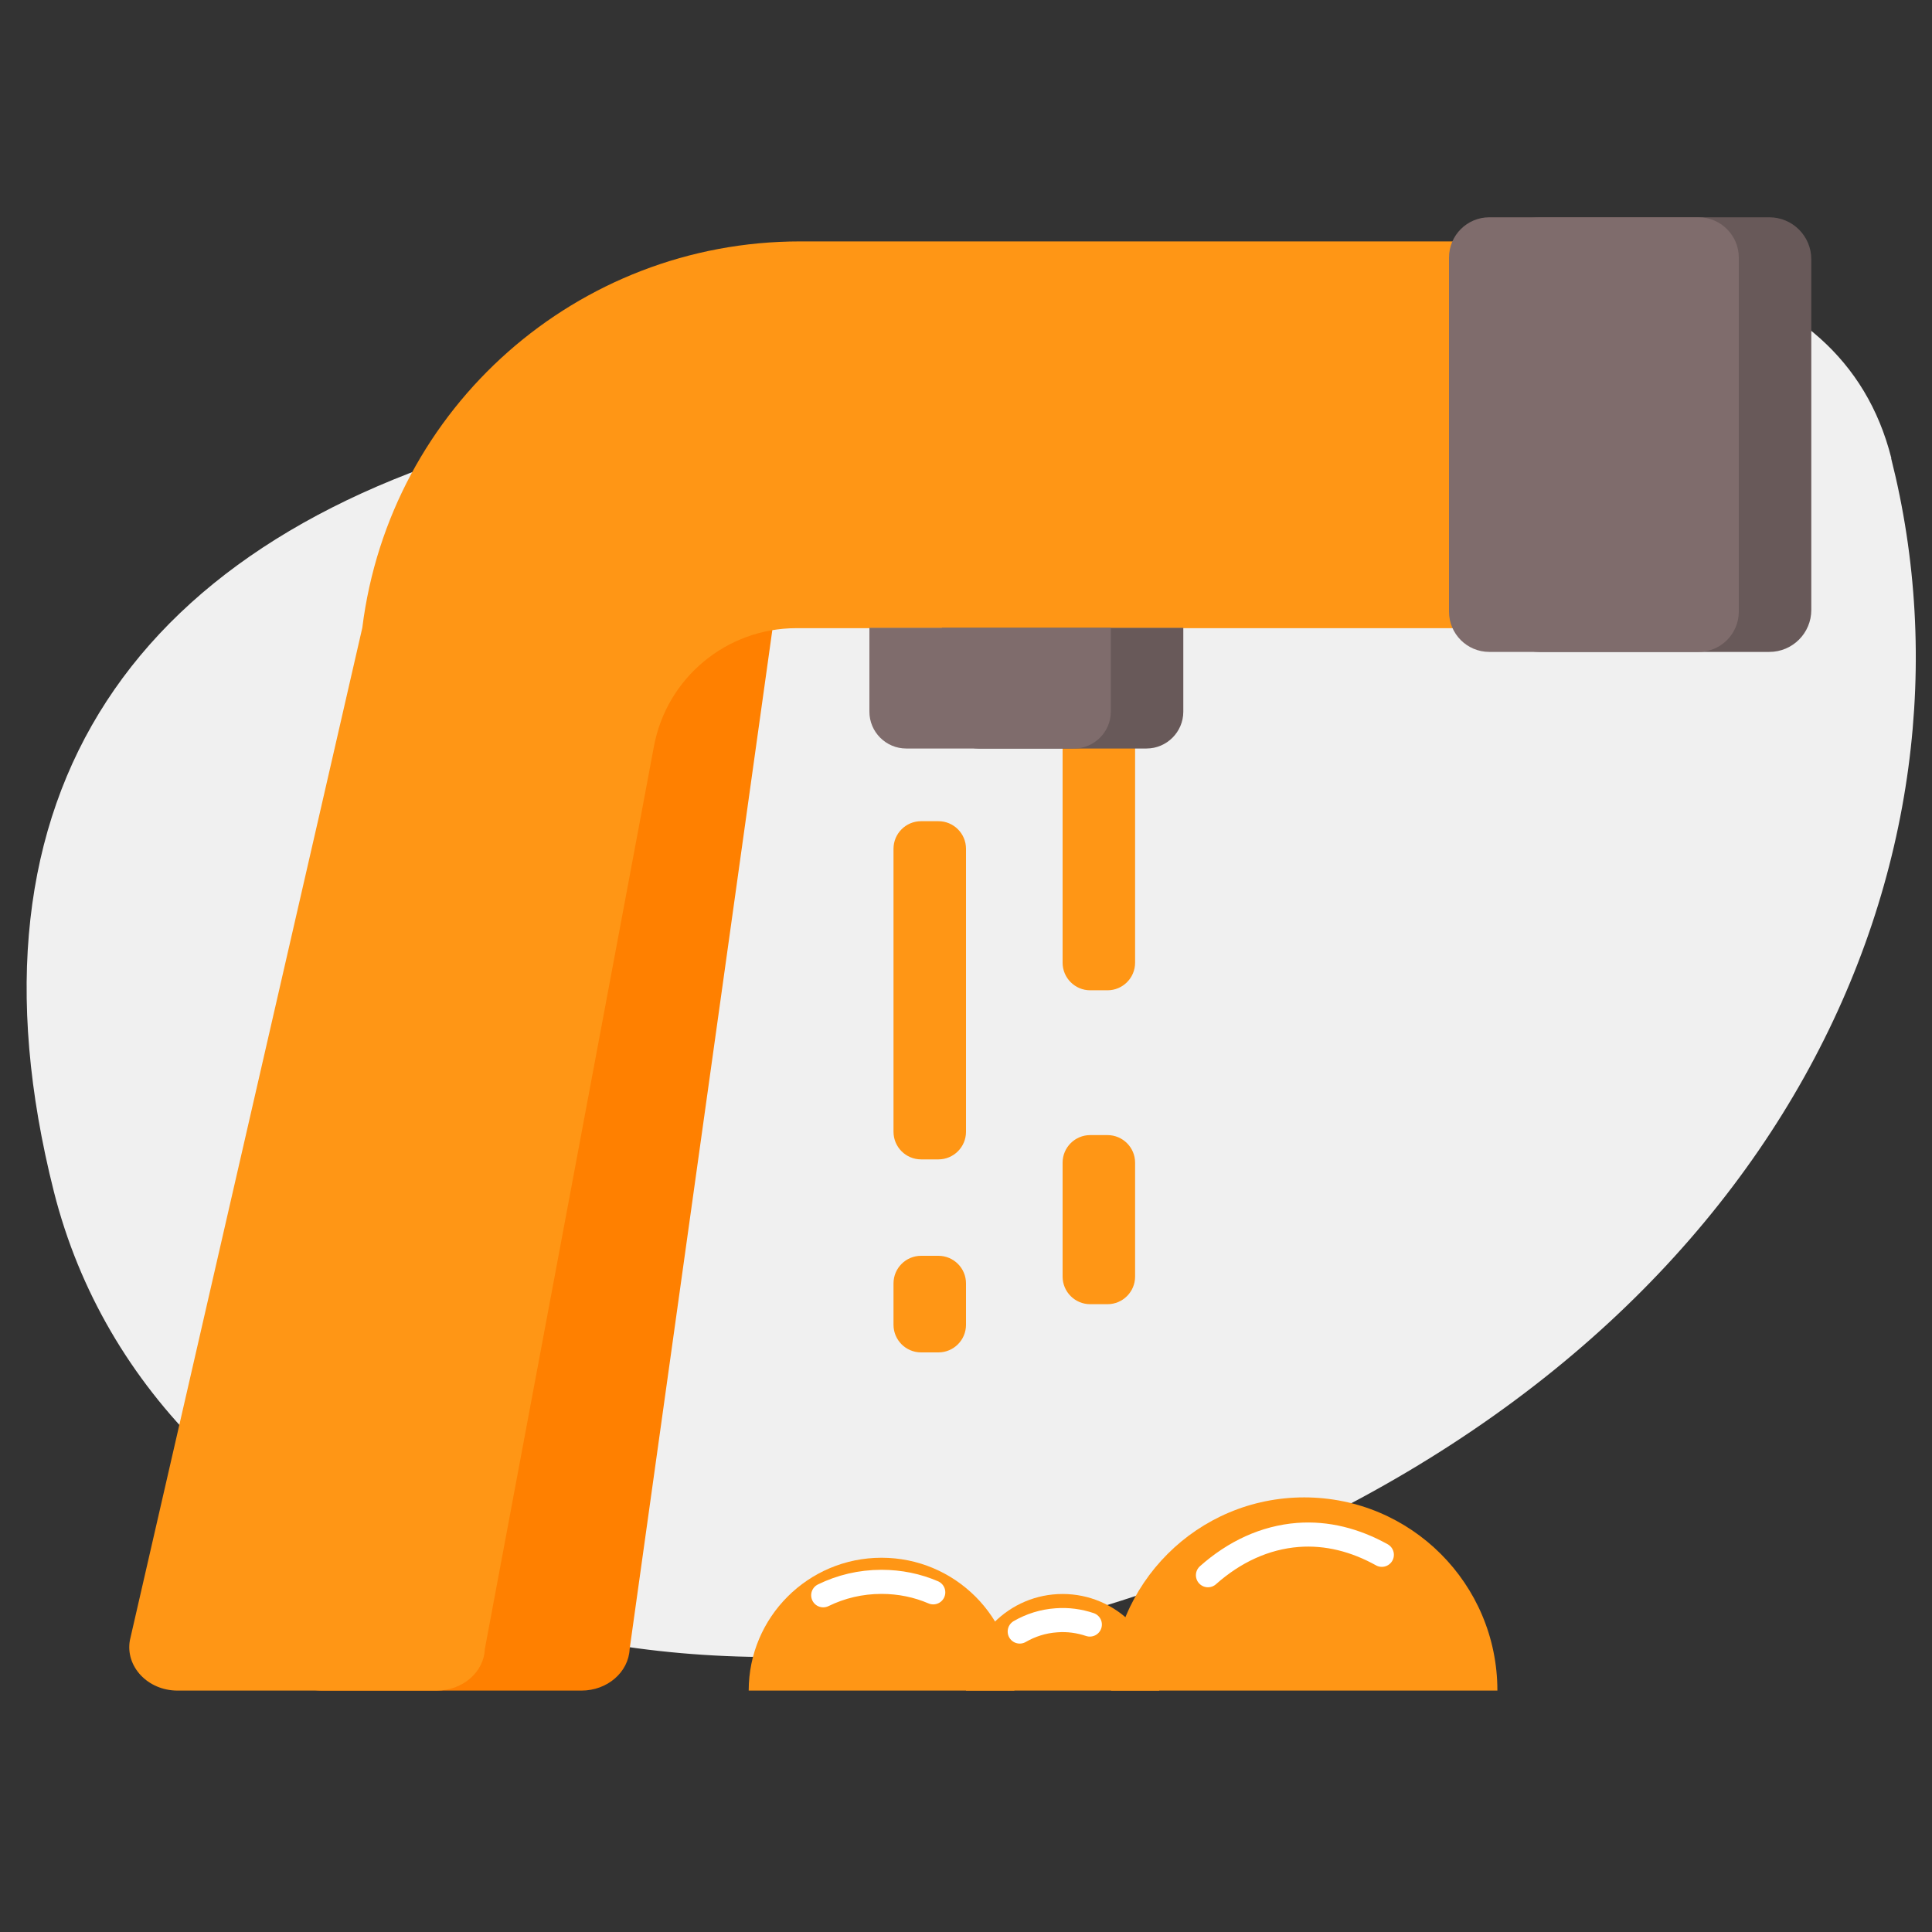 <svg width="105" height="105" viewBox="0 0 105 105" fill="none" xmlns="http://www.w3.org/2000/svg">
<rect x="0" y="0" width="105" height="105" fill="#333333" stroke="none"/>
<g clip-path="url(#clip0_1283_1627)">
<path d="M102.78 24.91C108.27 46.61 97.08 72.74 65.62 85.31C36.9 96.79 8.42 86.47 2.93 64.77C-2.55 43.07 7.39 29.09 28.88 23.62C50.37 18.15 97.3 3.2 102.79 24.9L102.78 24.91Z" fill="#F0F0F0"/>
<path d="M31.6 91.88H17.52C15.9 91.88 14.67 90.58 14.93 89.14L24.93 34.13H41.99L34.22 89.62C34.16 90.88 33.01 91.88 31.6 91.88Z" fill="#FF8000"/>
<path d="M60.19 35.44H59.25C58.422 35.44 57.75 36.111 57.75 36.94V52.32C57.75 53.148 58.422 53.82 59.25 53.82H60.19C61.018 53.82 61.69 53.148 61.69 52.32V36.94C61.69 36.111 61.018 35.44 60.19 35.44Z" fill="#FF9615"/>
<path d="M43.48 13.12C31.39 13.12 21.19 22.12 19.69 34.12L7.06 89.14C6.8 90.57 8.03 91.88 9.65 91.88H23.73C25.14 91.88 26.3 90.88 26.35 89.62L35.54 40.56C36.24 36.83 39.49 34.14 43.28 34.14H95.81V13.12H43.48Z" fill="#FF9615"/>
<path d="M51.19 34.12H64.31V38.68C64.31 39.78 63.41 40.68 62.31 40.68H53.19C52.09 40.68 51.19 39.78 51.19 38.68V34.12Z" fill="#685959"/>
<path d="M47.25 34.12H60.37V38.68C60.37 39.78 59.47 40.68 58.37 40.68H49.25C48.15 40.68 47.25 39.78 47.25 38.68V34.12Z" fill="#7F6C6C"/>
<path d="M96.16 11.81H83.66C82.401 11.81 81.38 12.831 81.38 14.09V33.15C81.38 34.409 82.401 35.43 83.66 35.43H96.16C97.419 35.43 98.44 34.409 98.44 33.15V14.09C98.44 12.831 97.419 11.81 96.16 11.81Z" fill="#685959"/>
<path d="M92.31 11.81H80.94C79.731 11.81 78.75 12.791 78.75 14V33.24C78.75 34.45 79.731 35.43 80.94 35.43H92.31C93.519 35.43 94.5 34.45 94.5 33.24V14C94.5 12.791 93.519 11.81 92.31 11.81Z" fill="#7F6C6C"/>
<path d="M51 44.63H50.06C49.232 44.63 48.56 45.301 48.56 46.13V61.51C48.56 62.338 49.232 63.01 50.06 63.01H51C51.828 63.01 52.5 62.338 52.5 61.51V46.13C52.5 45.301 51.828 44.63 51 44.63Z" fill="#FF9615"/>
<path d="M51 68.25H50.06C49.232 68.25 48.56 68.922 48.56 69.75V72C48.56 72.828 49.232 73.5 50.06 73.5H51C51.828 73.5 52.5 72.828 52.5 72V69.75C52.5 68.922 51.828 68.25 51 68.25Z" fill="#FF9615"/>
<path d="M60.19 61.69H59.25C58.422 61.69 57.75 62.361 57.75 63.19V69.38C57.75 70.208 58.422 70.88 59.25 70.88H60.19C61.018 70.88 61.69 70.208 61.69 69.38V63.19C61.69 62.361 61.018 61.69 60.19 61.69Z" fill="#FF9615"/>
<path d="M40.69 91.88C40.69 87.89 43.92 84.66 47.91 84.66C51.9 84.66 55.13 87.89 55.13 91.88H40.69Z" fill="#FF9615"/>
<path d="M44.74 86.7C45.7 86.23 46.77 85.97 47.91 85.97C48.91 85.97 49.86 86.17 50.72 86.54" stroke="white" stroke-width="1.31" stroke-miterlimit="10" stroke-linecap="round"/>
<path d="M60.38 91.88C60.38 86.08 65.08 81.38 70.88 81.38C76.68 81.38 81.38 86.08 81.38 91.88H60.38Z" fill="#FF9615"/>
<path d="M52.5 91.88C52.5 88.98 54.85 86.63 57.75 86.63C60.65 86.63 63 88.98 63 91.88H52.5Z" fill="#FF9615"/>
<path d="M55.42 88.67C56.01 88.33 56.68 88.11 57.41 88.06C58.05 88.01 58.66 88.1 59.23 88.29" stroke="white" stroke-width="1.31" stroke-miterlimit="10" stroke-linecap="round"/>
<path d="M65.65 85.61C67.08 84.34 68.74 83.56 70.54 83.42C72.12 83.3 73.66 83.7 75.1 84.5" stroke="white" stroke-width="1.31" stroke-miterlimit="10" stroke-linecap="round"/>
</g>
<defs>
<clipPath id="clip0_1283_1627">
<rect width="105" height="105" fill="white"/>
</clipPath>
</defs>
</svg>
